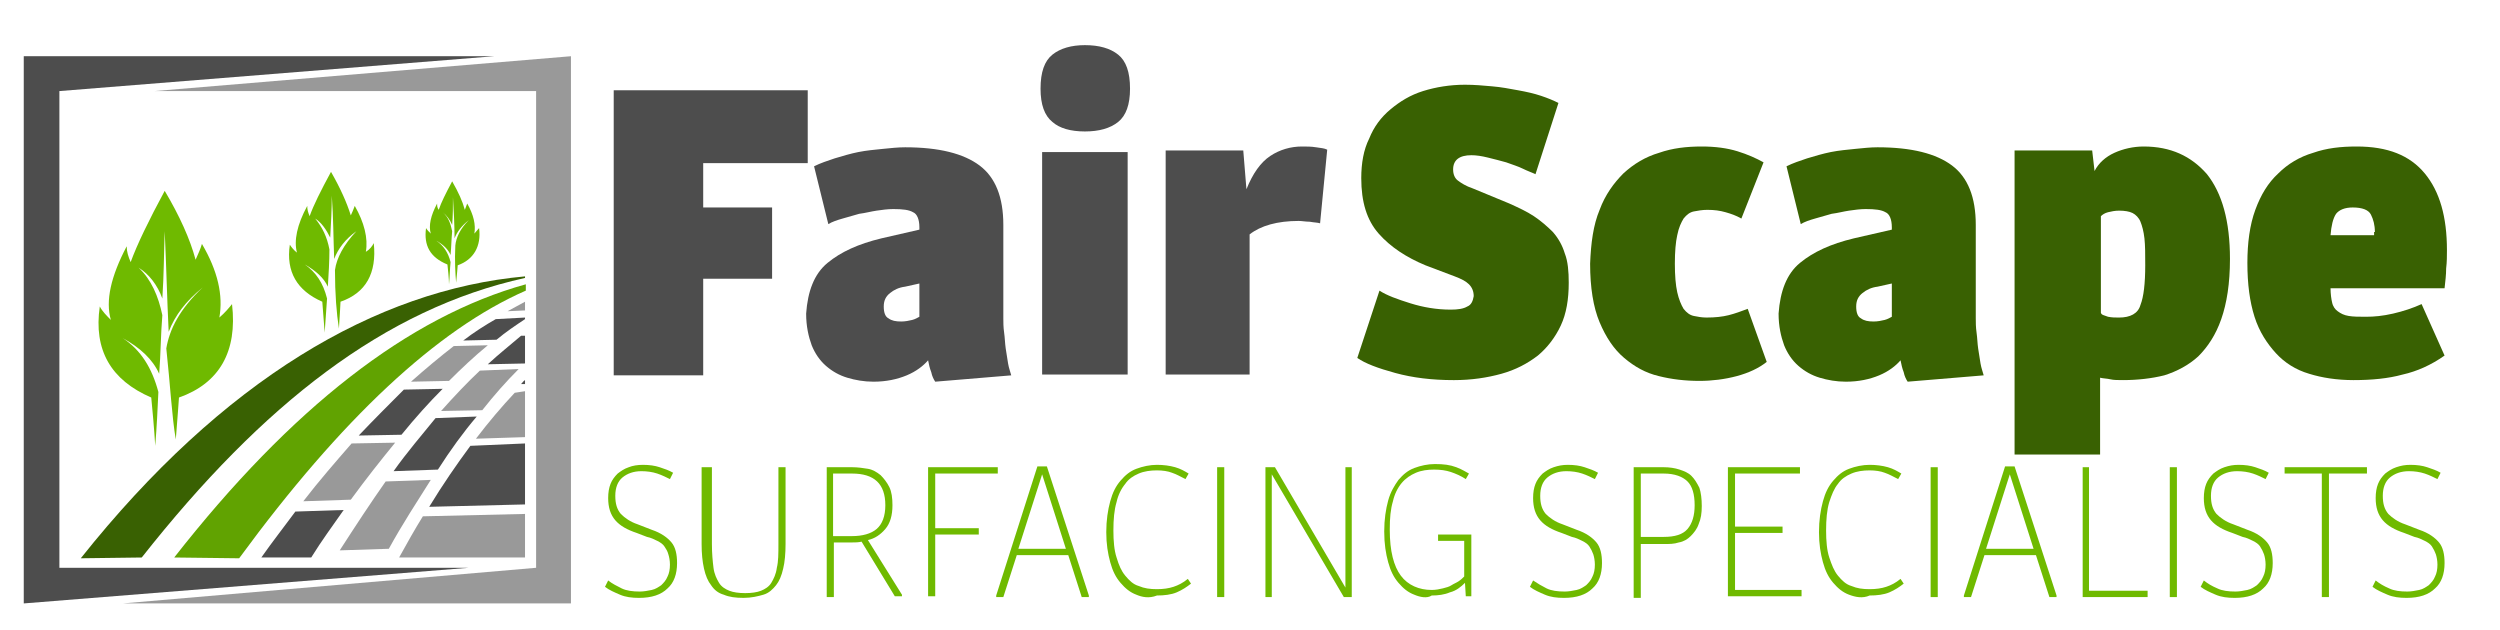 <?xml version="1.0" encoding="utf-8"?>
<!-- Generator: Adobe Illustrator 28.0.0, SVG Export Plug-In . SVG Version: 6.00 Build 0)  -->
<svg version="1.1" id="Layer_1" xmlns="http://www.w3.org/2000/svg" xmlns:xlink="http://www.w3.org/1999/xlink" x="0px" y="0px"
	 viewBox="0 0 315.7 79.5" style="enable-background:new 0 0 315.7 79.5;" xml:space="preserve">
<style type="text/css">
	.st0{fill-rule:evenodd;clip-rule:evenodd;fill:#396102;}
	.st1{fill-rule:evenodd;clip-rule:evenodd;fill:#61A301;}
	.st2{fill-rule:evenodd;clip-rule:evenodd;fill:#999999;}
	.st3{fill-rule:evenodd;clip-rule:evenodd;fill:#4D4D4D;}
	.st4{fill-rule:evenodd;clip-rule:evenodd;fill:#6FBA00;}
	.st5{fill:#4D4D4D;}
	.st6{fill:#396102;}
	.st7{enable-background:new    ;}
	.st8{fill:#6FBA00;}
</style>
<g>
	<path class="st0" d="M17.9,70.4C33.2,51,48.6,39,66.3,35.1v-0.2C47.5,36.6,28.1,48,10.2,70.5L17.9,70.4L17.9,70.4z"/>
	<path class="st1" d="M22,70.4C36.8,51.5,51.6,40,66.4,35.9v0.8c-11.2,4.9-23.3,16.2-36.2,33.8L22,70.4L22,70.4z"/>
	<path class="st2" d="M51.9,48.2c1.8-1.6,3.6-3.1,5.4-4.5l4.3-0.1c-1.7,1.4-3.3,2.9-4.9,4.5L51.9,48.2z"/>
	<path class="st3" d="M45.3,55c1.9-2,3.9-4,5.7-5.8l4.9-0.1c-1.7,1.7-3.5,3.7-5.2,5.8L45.3,55z"/>
	<path class="st2" d="M38.3,63.3c2-2.6,4.1-5,6.1-7.3l5.5-0.1c-1.8,2.2-3.7,4.6-5.6,7.2L38.3,63.3z"/>
	<path class="st3" d="M39.3,70.4H33c1.4-2,2.9-3.9,4.3-5.8l6.1-0.2C42,66.4,40.6,68.3,39.3,70.4L39.3,70.4z"/>
	<path class="st3" d="M66.3,40.1v0.2c-1.2,0.8-2.4,1.6-3.6,2.6L58.5,43c1.3-1,2.7-1.9,4.1-2.7L66.3,40.1z"/>
	<path class="st2" d="M66.3,38.1v1.1l-2.2,0.1C64.8,38.9,65.6,38.5,66.3,38.1L66.3,38.1z"/>
	<path class="st2" d="M55.7,51.9c1.6-1.8,3.3-3.6,4.9-5.1l4.9-0.2c-1.6,1.6-3.1,3.3-4.6,5.2L55.7,51.9z"/>
	<path class="st3" d="M49.7,59.5c1.7-2.4,3.6-4.6,5.3-6.7l5.2-0.2c-1.7,2-3.3,4.2-4.9,6.7L49.7,59.5z"/>
	<path class="st2" d="M42.9,69.5c2-3.1,3.9-6,5.8-8.7l5.7-0.2c-1.7,2.7-3.6,5.6-5.3,8.7L42.9,69.5z"/>
	<path class="st3" d="M66.3,42.4v3.5L61.6,46c1.4-1.3,2.8-2.4,4.2-3.6H66.3z"/>
	<path class="st2" d="M66.3,64.9v5.5H50.4c1-1.8,2-3.6,3-5.2L66.3,64.9z"/>
	<path class="st3" d="M66.3,56v7.7L54.2,64c1.7-2.8,3.5-5.4,5.2-7.7L66.3,56z"/>
	<path class="st2" d="M66.3,49.4v5.8l-6.2,0.2c1.6-2.1,3.3-4.1,4.9-5.8L66.3,49.4z"/>
	<path class="st3" d="M66.3,48v0.5h-0.5C66,48.3,66.1,48.1,66.3,48L66.3,48z"/>
	<path class="st4" d="M22.2,55.5c0.2-2.4,0.4-5.3,0.4-5.3c5.1-1.8,7.4-5.8,6.7-11.8c-0.4,0.5-0.9,1.1-1.6,1.7
		c0.5-2.8-0.2-5.9-2.2-9.3c-0.2,0.7-0.5,1.3-0.8,2c-0.7-2.6-2-5.5-3.9-8.7c-2,3.7-3.5,6.8-4.3,9c-0.3-0.7-0.5-1.3-0.5-2
		c-2,3.8-2.7,6.9-2,9.3c-0.5-0.5-1.1-1.1-1.4-1.7c-0.8,5.5,1.4,9.3,6.5,11.5c0.4,4.1,0.5,6.1,0.5,6.1c0.2-2.4,0.3-4.6,0.4-6.8
		c-0.8-3-2.2-5.3-4.5-6.8c2.2,1.2,3.8,2.7,4.6,4.5c0.2-2.5,0.2-5,0.4-7.4c-0.5-2.4-1.4-4.5-3-6c1.3,0.8,2.4,2.2,3,3.9
		c0.2-3,0.2-5.8,0.3-8.5c0.2,4.3,0.3,8.7,0.5,12.7c0.8-2.1,2.2-3.9,4.3-5.6C22.7,39,21.4,41.6,21,44C21.5,48.6,21.7,52.6,22.2,55.5
		L22.2,55.5z"/>
	<path class="st4" d="M42.8,41.5c0.1-1.4,0.2-3.4,0.2-3.4c3.2-1.1,4.6-3.6,4.2-7.4c-0.2,0.4-0.5,0.8-1,1.1c0.3-1.7-0.2-3.7-1.4-5.8
		c-0.2,0.5-0.3,0.8-0.5,1.2c-0.5-1.6-1.3-3.4-2.5-5.5c-1.3,2.4-2.2,4.2-2.7,5.6c-0.2-0.5-0.3-0.8-0.3-1.3c-1.3,2.4-1.7,4.4-1.3,5.9
		c-0.4-0.3-0.7-0.7-0.9-1c-0.5,3.4,0.9,5.8,4.1,7.2C40.9,40.7,41,42,41,42c0.1-1.4,0.2-2.9,0.3-4.3c-0.5-2-1.4-3.3-2.8-4.3
		c1.4,0.8,2.4,1.7,2.9,2.8c0.1-1.6,0.2-3.2,0.2-4.7c-0.3-1.6-0.9-2.8-1.8-3.9c0.8,0.5,1.4,1.4,1.9,2.4c0.1-1.8,0.2-3.6,0.2-5.3
		c0.2,2.7,0.2,5.5,0.3,8c0.5-1.3,1.4-2.5,2.8-3.5c-1.6,1.7-2.5,3.4-2.7,4.9C42.3,37.1,42.5,39.6,42.8,41.5L42.8,41.5z"/>
	<path class="st4" d="M57.6,35.7c0.1-0.9,0.2-2.2,0.2-2.2c2-0.7,3-2.4,2.7-4.7c-0.2,0.2-0.4,0.5-0.6,0.7c0.2-1.1-0.1-2.4-0.9-3.8
		c-0.1,0.3-0.2,0.5-0.3,0.8c-0.3-1.1-0.8-2.2-1.6-3.6c-0.8,1.5-1.4,2.7-1.7,3.6c-0.2-0.3-0.2-0.5-0.2-0.8c-0.8,1.5-1.1,2.8-0.8,3.8
		c-0.2-0.2-0.5-0.5-0.6-0.7c-0.3,2.2,0.5,3.7,2.7,4.6c0.2,1.7,0.2,2.5,0.2,2.5c0.1-0.9,0.1-1.9,0.2-2.8c-0.3-1.2-0.9-2.1-1.8-2.7
		c0.9,0.5,1.5,1.1,1.8,1.8c0.1-1.1,0.1-2,0.2-3c-0.2-1-0.5-1.8-1.2-2.4c0.5,0.4,0.9,0.9,1.2,1.6c0.1-1.2,0.1-2.4,0.1-3.5
		c0.1,1.7,0.2,3.5,0.2,5.2c0.3-0.8,0.9-1.6,1.8-2.3c-1.1,1.1-1.6,2.2-1.7,3.2C57.4,32.9,57.5,34.6,57.6,35.7L57.6,35.7z"/>
	<polygon class="st3" points="7.5,11.5 62.4,7.1 3,7.1 3,76.2 59.2,71.7 7.5,71.7 	"/>
	<polygon class="st2" points="67.7,11.5 67.7,71.7 15.5,76.2 72.1,76.2 72.1,7.1 19.5,11.5 	"/>
</g>
<g>
	<path class="st5" d="M102,11.4v9.2H88.8v5.6h8.7v9h-8.7v12.2H77.5v-36H102z"/>
	<path class="st5" d="M104.5,33.2c1.7-1.4,3.9-2.4,6.8-3.1l4.8-1.1v-0.3c0-1-0.3-1.7-0.8-1.9c-0.5-0.3-1.3-0.4-2.5-0.4
		c-0.7,0-1.4,0.1-2.1,0.2s-1.4,0.3-2.2,0.4c-0.7,0.2-1.4,0.4-2.1,0.6s-1.3,0.4-1.8,0.7l-1.8-7.3c0.8-0.4,1.7-0.7,2.6-1
		c1-0.3,2-0.6,3-0.8c1-0.2,2.1-0.3,3.1-0.4c1-0.1,1.9-0.2,2.8-0.2c4.3,0,7.4,0.8,9.4,2.3c2,1.5,3,4,3,7.5v11.8c0,0.5,0,1.1,0.1,1.8
		s0.1,1.3,0.2,2s0.2,1.3,0.3,1.9c0.1,0.6,0.3,1.1,0.4,1.5l-9.6,0.8c-0.2-0.3-0.4-0.7-0.5-1.2c-0.2-0.5-0.3-1-0.4-1.5
		c-0.6,0.7-1.5,1.4-2.7,1.9s-2.6,0.8-4.2,0.8c-1.2,0-2.3-0.2-3.3-0.5s-1.9-0.8-2.7-1.5c-0.8-0.7-1.4-1.6-1.8-2.6
		c-0.4-1.1-0.7-2.4-0.7-4C102,36.8,102.8,34.6,104.5,33.2z M112.2,40.2c0.4,0.3,0.9,0.4,1.6,0.4c0.5,0,1-0.1,1.4-0.2
		c0.4-0.1,0.7-0.3,0.9-0.4v-4.2l-1.8,0.4c-0.8,0.1-1.4,0.4-1.9,0.8s-0.8,0.9-0.8,1.7C111.6,39.5,111.8,40,112.2,40.2z"/>
	<path class="st5" d="M132.9,15.4c-1-0.8-1.5-2.2-1.5-4.2c0-2.1,0.5-3.5,1.5-4.3s2.4-1.2,4.1-1.2c1.8,0,3.2,0.4,4.2,1.2
		s1.5,2.2,1.5,4.3c0,2-0.5,3.4-1.5,4.2s-2.4,1.2-4.2,1.2C135.2,16.6,133.8,16.2,132.9,15.4z M142.4,19.2v28.1h-10.8V19.2H142.4z"/>
	<path class="st5" d="M157,19l0.4,4.9c0.8-2,1.8-3.4,3-4.2c1.2-0.8,2.6-1.2,4-1.2c0.6,0,1.2,0,1.8,0.1s1,0.1,1.4,0.3l-0.9,9.3
		c-0.3-0.1-0.8-0.1-1.3-0.2c-0.5,0-1-0.1-1.4-0.1c-2.7,0-4.8,0.6-6.2,1.7v17.7h-10.6V19H157z"/>
	<path class="st6" d="M178.1,38.3c1.6,0.5,3.3,0.8,5.1,0.8c0.9,0,1.6-0.1,2.1-0.4c0.5-0.2,0.7-0.7,0.8-1.3c0-0.6-0.2-1.1-0.6-1.5
		c-0.4-0.4-1-0.7-1.8-1l-3.7-1.4c-2.4-1-4.4-2.3-5.9-4s-2.2-4-2.2-7c0-1.9,0.3-3.6,1-5c0.6-1.5,1.5-2.7,2.7-3.7
		c1.2-1,2.5-1.8,4.1-2.3s3.4-0.8,5.3-0.8c1.2,0,2.3,0.1,3.4,0.2c1.2,0.1,2.2,0.3,3.3,0.5s2,0.4,2.9,0.7c0.9,0.3,1.6,0.6,2.2,0.9
		l-2.9,9c-0.4-0.2-1-0.4-1.6-0.7c-0.6-0.3-1.3-0.5-2.1-0.8c-0.7-0.2-1.5-0.4-2.3-0.6c-0.8-0.2-1.5-0.3-2.1-0.3
		c-1.5,0-2.3,0.6-2.3,1.8c0,0.6,0.2,1.1,0.6,1.4c0.4,0.3,1,0.7,1.9,1l4.6,1.9c1.1,0.5,2.2,1,3.1,1.6c0.9,0.6,1.7,1.3,2.4,2
		c0.7,0.8,1.2,1.7,1.5,2.7c0.4,1,0.5,2.3,0.5,3.7c0,2.1-0.3,3.9-1,5.4c-0.7,1.5-1.7,2.8-2.9,3.8c-1.3,1-2.8,1.8-4.6,2.3
		c-1.8,0.5-3.8,0.8-6,0.8c-2.8,0-5.2-0.3-7.4-0.9c-2.2-0.6-3.8-1.2-4.8-1.9l2.8-8.5C175.1,37.3,176.5,37.8,178.1,38.3z"/>
	<path class="st6" d="M202,26.5c0.7-1.9,1.8-3.4,3-4.6c1.3-1.2,2.8-2.1,4.5-2.6c1.7-0.6,3.5-0.8,5.4-0.8c1.7,0,3.2,0.2,4.5,0.6
		c1.3,0.4,2.4,0.9,3.3,1.4l-2.8,7.1c-0.7-0.4-1.3-0.6-2-0.8c-0.7-0.2-1.4-0.3-2.3-0.3c-0.6,0-1.2,0.1-1.7,0.2s-0.9,0.4-1.3,0.9
		c-0.3,0.5-0.6,1.1-0.8,2.1c-0.2,0.9-0.3,2.1-0.3,3.6c0,1.5,0.1,2.7,0.3,3.6c0.2,0.9,0.5,1.6,0.8,2.1c0.4,0.5,0.8,0.8,1.3,0.9
		c0.5,0.1,1,0.2,1.6,0.2c1.1,0,2-0.1,2.8-0.3c0.8-0.2,1.6-0.5,2.4-0.8l2.4,6.7c-1,0.8-2.3,1.4-3.8,1.8c-1.5,0.4-3.1,0.6-4.7,0.6
		c-1.8,0-3.5-0.2-5.1-0.6c-1.7-0.4-3.1-1.2-4.4-2.3s-2.3-2.6-3.1-4.5c-0.8-1.9-1.2-4.4-1.2-7.4C200.9,30.7,201.2,28.4,202,26.5z"/>
	<path class="st6" d="M227.3,33.2c1.7-1.4,3.9-2.4,6.8-3.1l4.8-1.1v-0.3c0-1-0.3-1.7-0.8-1.9c-0.5-0.3-1.3-0.4-2.5-0.4
		c-0.7,0-1.4,0.1-2.1,0.2c-0.7,0.1-1.4,0.3-2.2,0.4c-0.7,0.2-1.4,0.4-2.1,0.6s-1.3,0.4-1.8,0.7l-1.8-7.3c0.8-0.4,1.7-0.7,2.6-1
		c1-0.3,2-0.6,3-0.8c1-0.2,2.1-0.3,3.1-0.4c1-0.1,1.9-0.2,2.8-0.2c4.3,0,7.4,0.8,9.4,2.3c2,1.5,3,4,3,7.5v11.8c0,0.5,0,1.1,0.1,1.8
		s0.1,1.3,0.2,2s0.2,1.3,0.3,1.9c0.1,0.6,0.3,1.1,0.4,1.5l-9.6,0.8c-0.2-0.3-0.4-0.7-0.5-1.2c-0.2-0.5-0.3-1-0.4-1.5
		c-0.6,0.7-1.5,1.4-2.7,1.9c-1.2,0.5-2.6,0.8-4.2,0.8c-1.2,0-2.3-0.2-3.3-0.5s-1.9-0.8-2.7-1.5c-0.8-0.7-1.4-1.6-1.8-2.6
		c-0.4-1.1-0.7-2.4-0.7-4C224.8,36.8,225.6,34.6,227.3,33.2z M235,40.2c0.4,0.3,0.9,0.4,1.6,0.4c0.5,0,1-0.1,1.4-0.2
		c0.4-0.1,0.7-0.3,0.9-0.4v-4.2l-1.8,0.4c-0.8,0.1-1.4,0.4-1.9,0.8s-0.8,0.9-0.8,1.7C234.4,39.5,234.6,40,235,40.2z"/>
	<path class="st6" d="M264.2,19l0.3,2.6c0.5-1,1.4-1.8,2.5-2.3s2.4-0.8,3.7-0.8c3.4,0,6,1.2,8,3.5c1.9,2.4,2.9,5.9,2.9,10.7
		c0,3.1-0.4,5.6-1.1,7.6s-1.7,3.5-2.9,4.7c-1.2,1.1-2.7,1.9-4.3,2.4c-1.6,0.4-3.4,0.6-5.2,0.6c-0.6,0-1.2,0-1.6-0.1
		s-0.9-0.1-1.3-0.2v9.7h-10.8V19H264.2z M266.2,40c0.5,0.1,0.9,0.1,1.4,0.1c1.4,0,2.4-0.5,2.7-1.6c0.4-1,0.6-2.7,0.6-5
		c0-1.4,0-2.5-0.1-3.4s-0.3-1.6-0.5-2.1s-0.6-0.9-1-1.1s-1-0.3-1.7-0.3c-0.5,0-1,0.1-1.4,0.2s-0.7,0.3-0.9,0.5v12.2
		C265.4,39.8,265.7,39.8,266.2,40z"/>
	<path class="st6" d="M284.8,26.5c0.7-1.9,1.6-3.4,2.9-4.6c1.2-1.2,2.7-2.1,4.4-2.6c1.7-0.6,3.5-0.8,5.5-0.8c3.9,0,6.7,1.1,8.6,3.4
		s2.8,5.5,2.8,9.7c0,0.7,0,1.5-0.1,2.3c0,0.8-0.1,1.6-0.2,2.5h-14.4c0,0.7,0.1,1.4,0.2,1.8c0.1,0.5,0.4,0.9,0.7,1.1
		c0.4,0.3,0.8,0.5,1.4,0.6s1.3,0.1,2.2,0.1c1,0,2.1-0.1,3.4-0.4c1.3-0.3,2.5-0.7,3.6-1.2l2.9,6.5c-1.7,1.2-3.5,2-5.3,2.4
		c-1.8,0.5-3.9,0.7-6.2,0.7c-2.1,0-4-0.3-5.6-0.8c-1.7-0.5-3.1-1.4-4.2-2.6s-2.1-2.7-2.7-4.6c-0.6-1.9-0.9-4.1-0.9-6.8
		C283.8,30.7,284.1,28.4,284.8,26.5z M299.9,29.3c0-0.9-0.2-1.6-0.5-2.2s-1.1-0.9-2.3-0.9c-1,0-1.7,0.3-2.1,0.8
		c-0.4,0.6-0.6,1.5-0.7,2.7h5.5v-0.4H299.9z"/>
</g>
<g class="st7">
	<path class="st8" d="M78.5,74.3c0.6,0.3,1.4,0.4,2.3,0.4c0.5,0,1-0.1,1.5-0.2c0.5-0.1,0.9-0.4,1.2-0.6c0.3-0.3,0.6-0.6,0.8-1.1
		c0.2-0.4,0.3-0.9,0.3-1.5c0-0.5-0.1-1-0.2-1.3c-0.1-0.4-0.3-0.7-0.5-1c-0.2-0.3-0.5-0.5-0.9-0.7c-0.4-0.2-0.8-0.4-1.3-0.5l-1.3-0.5
		c-1.2-0.4-2.1-0.9-2.7-1.6s-0.9-1.6-0.9-2.8c0-0.7,0.1-1.3,0.3-1.8c0.2-0.5,0.5-0.9,0.9-1.3c0.4-0.3,0.8-0.6,1.4-0.8
		c0.5-0.2,1.1-0.3,1.8-0.3c0.8,0,1.5,0.1,2.1,0.3s1.2,0.4,1.7,0.7l-0.4,0.8c-0.4-0.2-1-0.5-1.6-0.7c-0.6-0.2-1.3-0.3-2-0.3
		c-1,0-1.8,0.3-2.4,0.8c-0.6,0.5-0.9,1.3-0.9,2.3c0,1,0.2,1.7,0.7,2.3c0.5,0.5,1.2,1,2.1,1.3l1.8,0.7c1.2,0.4,2,1,2.5,1.6
		c0.5,0.6,0.7,1.5,0.7,2.6c0,1.4-0.4,2.5-1.2,3.2c-0.8,0.8-2,1.2-3.6,1.2c-0.9,0-1.7-0.1-2.4-0.4s-1.4-0.6-1.9-1l0.4-0.8
		C77.3,73.7,77.9,74,78.5,74.3z"/>
	<path class="st8" d="M89.9,59v9.7c0,1.2,0.1,2.2,0.2,3s0.4,1.4,0.7,1.9s0.8,0.8,1.3,1c0.5,0.2,1.2,0.3,2,0.3s1.5-0.1,2-0.3
		c0.5-0.2,1-0.5,1.3-1c0.3-0.5,0.6-1.1,0.7-1.9c0.2-0.8,0.2-1.8,0.2-3V59h0.9v9.7c0,1.2-0.1,2.3-0.3,3.1c-0.2,0.9-0.5,1.6-0.9,2.1
		c-0.4,0.5-0.9,1-1.6,1.2s-1.5,0.4-2.5,0.4c-1,0-1.8-0.1-2.5-0.4c-0.7-0.2-1.2-0.6-1.6-1.2c-0.4-0.5-0.7-1.2-0.9-2.1
		s-0.3-1.9-0.3-3.1V59H89.9z"/>
	<path class="st8" d="M107.6,59c0.7,0,1.4,0.1,2,0.2s1.1,0.4,1.6,0.8c0.4,0.4,0.8,0.9,1.1,1.5c0.3,0.6,0.4,1.4,0.4,2.3
		c0,1.3-0.3,2.3-0.9,3c-0.6,0.7-1.3,1.2-2.2,1.4l4.3,6.9v0.2h-0.9l-4.2-6.9c-0.4,0.1-0.8,0.1-1.2,0.1h-2.3v6.9h-0.9V59H107.6z
		 M110.7,66.8c0.7-0.6,1.1-1.6,1.1-3c0-2.7-1.4-4-4.2-4h-2.4v7.9h2.4C108.9,67.7,110,67.4,110.7,66.8z"/>
	<path class="st8" d="M126,59v0.8h-7.9v6.9h5.5v0.8h-5.5v7.8h-0.9V59H126z"/>
	<path class="st8" d="M131,58.9h1.2l5.3,16.3v0.2h-0.9l-1.7-5.3h-6.5l-1.7,5.3h-0.9v-0.2L131,58.9z M131.6,59.9l-3,9.4h6L131.6,59.9
		z"/>
	<path class="st8" d="M143.5,75.1c-0.8-0.3-1.4-0.8-2-1.5s-1-1.5-1.3-2.6c-0.3-1.1-0.5-2.3-0.5-3.8s0.2-2.8,0.5-3.9
		c0.3-1.1,0.7-1.9,1.3-2.6s1.2-1.2,2-1.5s1.7-0.5,2.6-0.5c0.8,0,1.6,0.1,2.3,0.3c0.7,0.2,1.2,0.5,1.7,0.8l-0.4,0.7
		c-0.6-0.3-1.1-0.6-1.7-0.8c-0.5-0.2-1.2-0.3-1.9-0.3c-0.8,0-1.6,0.1-2.3,0.4c-0.7,0.3-1.3,0.7-1.7,1.3c-0.5,0.6-0.9,1.4-1.1,2.3
		c-0.3,1-0.4,2.2-0.4,3.6c0,1.3,0.1,2.5,0.4,3.4c0.3,1,0.6,1.7,1.1,2.3c0.5,0.6,1,1.1,1.7,1.3c0.7,0.3,1.4,0.4,2.3,0.4
		c0.8,0,1.5-0.1,2.1-0.3c0.6-0.2,1.2-0.5,1.8-1l0.4,0.6c-0.5,0.4-1.1,0.8-1.8,1.1c-0.7,0.3-1.6,0.4-2.5,0.4
		C145.1,75.6,144.2,75.4,143.5,75.1z"/>
	<path class="st8" d="M154.6,59v16.4h-0.9V59H154.6z"/>
	<path class="st8" d="M161,59l8.9,15.2V59h0.8v16.4h-1l-9.1-15.5v15.5h-0.8V59H161z"/>
	<path class="st8" d="M178.6,75.1c-0.8-0.3-1.4-0.8-2-1.5s-1-1.5-1.3-2.6c-0.3-1.1-0.5-2.3-0.5-3.9c0-1.5,0.2-2.8,0.5-3.9
		c0.3-1.1,0.8-1.9,1.3-2.6c0.6-0.7,1.2-1.2,2-1.5c0.8-0.3,1.7-0.5,2.6-0.5c1.1,0,1.9,0.1,2.7,0.4s1.2,0.6,1.6,0.8l-0.4,0.7
		c-0.6-0.4-1.3-0.7-1.9-0.9c-0.6-0.2-1.3-0.3-2.1-0.3c-0.8,0-1.6,0.1-2.3,0.4c-0.7,0.3-1.3,0.7-1.8,1.3c-0.5,0.6-0.9,1.4-1.1,2.3
		c-0.3,1-0.4,2.1-0.4,3.6c0,2.7,0.5,4.6,1.4,5.8c0.9,1.2,2.3,1.8,3.9,1.8c0.5,0,1-0.1,1.4-0.2c0.4-0.1,0.8-0.2,1.1-0.4
		c0.3-0.2,0.6-0.3,0.9-0.5c0.3-0.2,0.5-0.4,0.7-0.6v-4.5h-3.3v-0.8h4.2v7.8h-0.7l-0.1-1.7c-0.5,0.5-1.1,1-1.9,1.2
		c-0.7,0.3-1.5,0.4-2.3,0.4C180.2,75.6,179.3,75.4,178.6,75.1z"/>
	<path class="st8" d="M195.3,74.3c0.6,0.3,1.4,0.4,2.3,0.4c0.5,0,1-0.1,1.5-0.2c0.5-0.1,0.9-0.4,1.2-0.6c0.3-0.3,0.6-0.6,0.8-1.1
		c0.2-0.4,0.3-0.9,0.3-1.5c0-0.5-0.1-1-0.2-1.3s-0.3-0.7-0.5-1c-0.2-0.3-0.5-0.5-0.9-0.7c-0.4-0.2-0.8-0.4-1.3-0.5l-1.3-0.5
		c-1.2-0.4-2.1-0.9-2.7-1.6s-0.9-1.6-0.9-2.8c0-0.7,0.1-1.3,0.3-1.8c0.2-0.5,0.5-0.9,0.9-1.3c0.4-0.3,0.8-0.6,1.4-0.8
		s1.1-0.3,1.8-0.3c0.8,0,1.5,0.1,2.1,0.3s1.2,0.4,1.7,0.7l-0.4,0.8c-0.4-0.2-1-0.5-1.6-0.7c-0.6-0.2-1.3-0.3-2-0.3
		c-1,0-1.8,0.3-2.4,0.8c-0.6,0.5-0.9,1.3-0.9,2.3c0,1,0.2,1.7,0.7,2.3c0.5,0.5,1.2,1,2.1,1.3l1.8,0.7c1.2,0.4,2,1,2.5,1.6
		c0.5,0.6,0.7,1.5,0.7,2.6c0,1.4-0.4,2.5-1.2,3.2c-0.8,0.8-2,1.2-3.6,1.2c-0.9,0-1.7-0.1-2.4-0.4c-0.7-0.3-1.4-0.6-1.9-1l0.4-0.8
		C194.2,73.7,194.7,74,195.3,74.3z"/>
	<path class="st8" d="M210.1,59c0.7,0,1.4,0.1,2,0.3c0.6,0.2,1.1,0.4,1.5,0.8c0.4,0.4,0.7,0.9,1,1.5c0.2,0.6,0.3,1.4,0.3,2.3
		s-0.1,1.6-0.4,2.3c-0.2,0.6-0.6,1.1-1,1.5s-0.9,0.7-1.5,0.8c-0.6,0.2-1.2,0.2-1.9,0.2h-2.9v6.8h-0.9V59H210.1z M213.1,66.8
		c0.6-0.7,0.9-1.7,0.9-3c0-1.4-0.3-2.4-0.9-3s-1.6-1-3-1h-2.9v8h2.9C211.5,67.8,212.5,67.5,213.1,66.8z"/>
	<path class="st8" d="M227.3,59v0.8h-8.2v6.7h6v0.8h-6v7.2h8.4v0.8h-9.3V59H227.3z"/>
	<path class="st8" d="M233.5,75.1c-0.8-0.3-1.4-0.8-2-1.5c-0.6-0.7-1-1.5-1.3-2.6c-0.3-1.1-0.5-2.3-0.5-3.8s0.2-2.8,0.5-3.9
		c0.3-1.1,0.7-1.9,1.3-2.6c0.6-0.7,1.2-1.2,2-1.5c0.8-0.3,1.7-0.5,2.6-0.5c0.8,0,1.6,0.1,2.3,0.3c0.7,0.2,1.2,0.5,1.7,0.8l-0.4,0.7
		c-0.6-0.3-1.1-0.6-1.7-0.8c-0.5-0.2-1.2-0.3-1.9-0.3c-0.8,0-1.6,0.1-2.3,0.4c-0.7,0.3-1.3,0.7-1.7,1.3c-0.5,0.6-0.8,1.4-1.1,2.3
		c-0.3,1-0.4,2.2-0.4,3.6c0,1.3,0.1,2.5,0.4,3.4s0.6,1.7,1.1,2.3c0.5,0.6,1,1.1,1.7,1.3c0.7,0.3,1.4,0.4,2.3,0.4
		c0.8,0,1.5-0.1,2.1-0.3c0.6-0.2,1.2-0.5,1.8-1l0.4,0.6c-0.5,0.4-1.1,0.8-1.8,1.1c-0.7,0.3-1.6,0.4-2.5,0.4
		C235.2,75.6,234.3,75.4,233.5,75.1z"/>
	<path class="st8" d="M244.7,59v16.4h-0.9V59H244.7z"/>
	<path class="st8" d="M253.2,58.9h1.2l5.3,16.3v0.2h-0.9l-1.7-5.3h-6.5l-1.7,5.3H248v-0.2L253.2,58.9z M253.8,59.9l-3,9.4h6
		L253.8,59.9z"/>
	<path class="st8" d="M263.8,59v15.6h7.4v0.8h-8.2V59H263.8z"/>
	<path class="st8" d="M274.9,59v16.4H274V59H274.9z"/>
	<path class="st8" d="M280,74.3c0.6,0.3,1.4,0.4,2.3,0.4c0.5,0,1-0.1,1.5-0.2c0.5-0.1,0.9-0.4,1.2-0.6c0.3-0.3,0.6-0.6,0.8-1.1
		c0.2-0.4,0.3-0.9,0.3-1.5c0-0.5-0.1-1-0.2-1.3s-0.3-0.7-0.5-1c-0.2-0.3-0.5-0.5-0.9-0.7c-0.4-0.2-0.8-0.4-1.3-0.5l-1.3-0.5
		c-1.2-0.4-2.1-0.9-2.7-1.6s-0.9-1.6-0.9-2.8c0-0.7,0.1-1.3,0.3-1.8c0.2-0.5,0.5-0.9,0.9-1.3c0.4-0.3,0.8-0.6,1.4-0.8
		s1.1-0.3,1.8-0.3c0.8,0,1.5,0.1,2.1,0.3s1.2,0.4,1.7,0.7l-0.4,0.8c-0.4-0.2-1-0.5-1.6-0.7c-0.6-0.2-1.3-0.3-2-0.3
		c-1,0-1.8,0.3-2.4,0.8c-0.6,0.5-0.9,1.3-0.9,2.3c0,1,0.2,1.7,0.7,2.3c0.5,0.5,1.2,1,2.1,1.3l1.8,0.7c1.2,0.4,2,1,2.5,1.6
		c0.5,0.6,0.7,1.5,0.7,2.6c0,1.4-0.4,2.5-1.2,3.2c-0.8,0.8-2,1.2-3.6,1.2c-0.9,0-1.7-0.1-2.4-0.4c-0.7-0.3-1.4-0.6-1.9-1l0.4-0.8
		C278.8,73.7,279.3,74,280,74.3z"/>
	<path class="st8" d="M288.5,59.8V59h10.4v0.8h-4.8v15.6h-0.9V59.8H288.5z"/>
	<path class="st8" d="M301.7,74.3c0.6,0.3,1.4,0.4,2.3,0.4c0.5,0,1-0.1,1.5-0.2c0.5-0.1,0.9-0.4,1.2-0.6c0.3-0.3,0.6-0.6,0.8-1.1
		c0.2-0.4,0.3-0.9,0.3-1.5c0-0.5-0.1-1-0.2-1.3s-0.3-0.7-0.5-1c-0.2-0.3-0.5-0.5-0.9-0.7c-0.4-0.2-0.8-0.4-1.3-0.5l-1.3-0.5
		c-1.2-0.4-2.1-0.9-2.7-1.6s-0.9-1.6-0.9-2.8c0-0.7,0.1-1.3,0.3-1.8c0.2-0.5,0.5-0.9,0.9-1.3c0.4-0.3,0.8-0.6,1.4-0.8
		s1.1-0.3,1.8-0.3c0.8,0,1.5,0.1,2.1,0.3s1.2,0.4,1.7,0.7l-0.4,0.8c-0.4-0.2-1-0.5-1.6-0.7c-0.6-0.2-1.3-0.3-2-0.3
		c-1,0-1.8,0.3-2.4,0.8c-0.6,0.5-0.9,1.3-0.9,2.3c0,1,0.2,1.7,0.7,2.3c0.5,0.5,1.2,1,2.1,1.3l1.8,0.7c1.2,0.4,2,1,2.5,1.6
		c0.5,0.6,0.7,1.5,0.7,2.6c0,1.4-0.4,2.5-1.2,3.2c-0.8,0.8-2,1.2-3.6,1.2c-0.9,0-1.7-0.1-2.4-0.4c-0.7-0.3-1.4-0.6-1.9-1l0.4-0.8
		C300.5,73.7,301,74,301.7,74.3z"/>
</g>
</svg>
